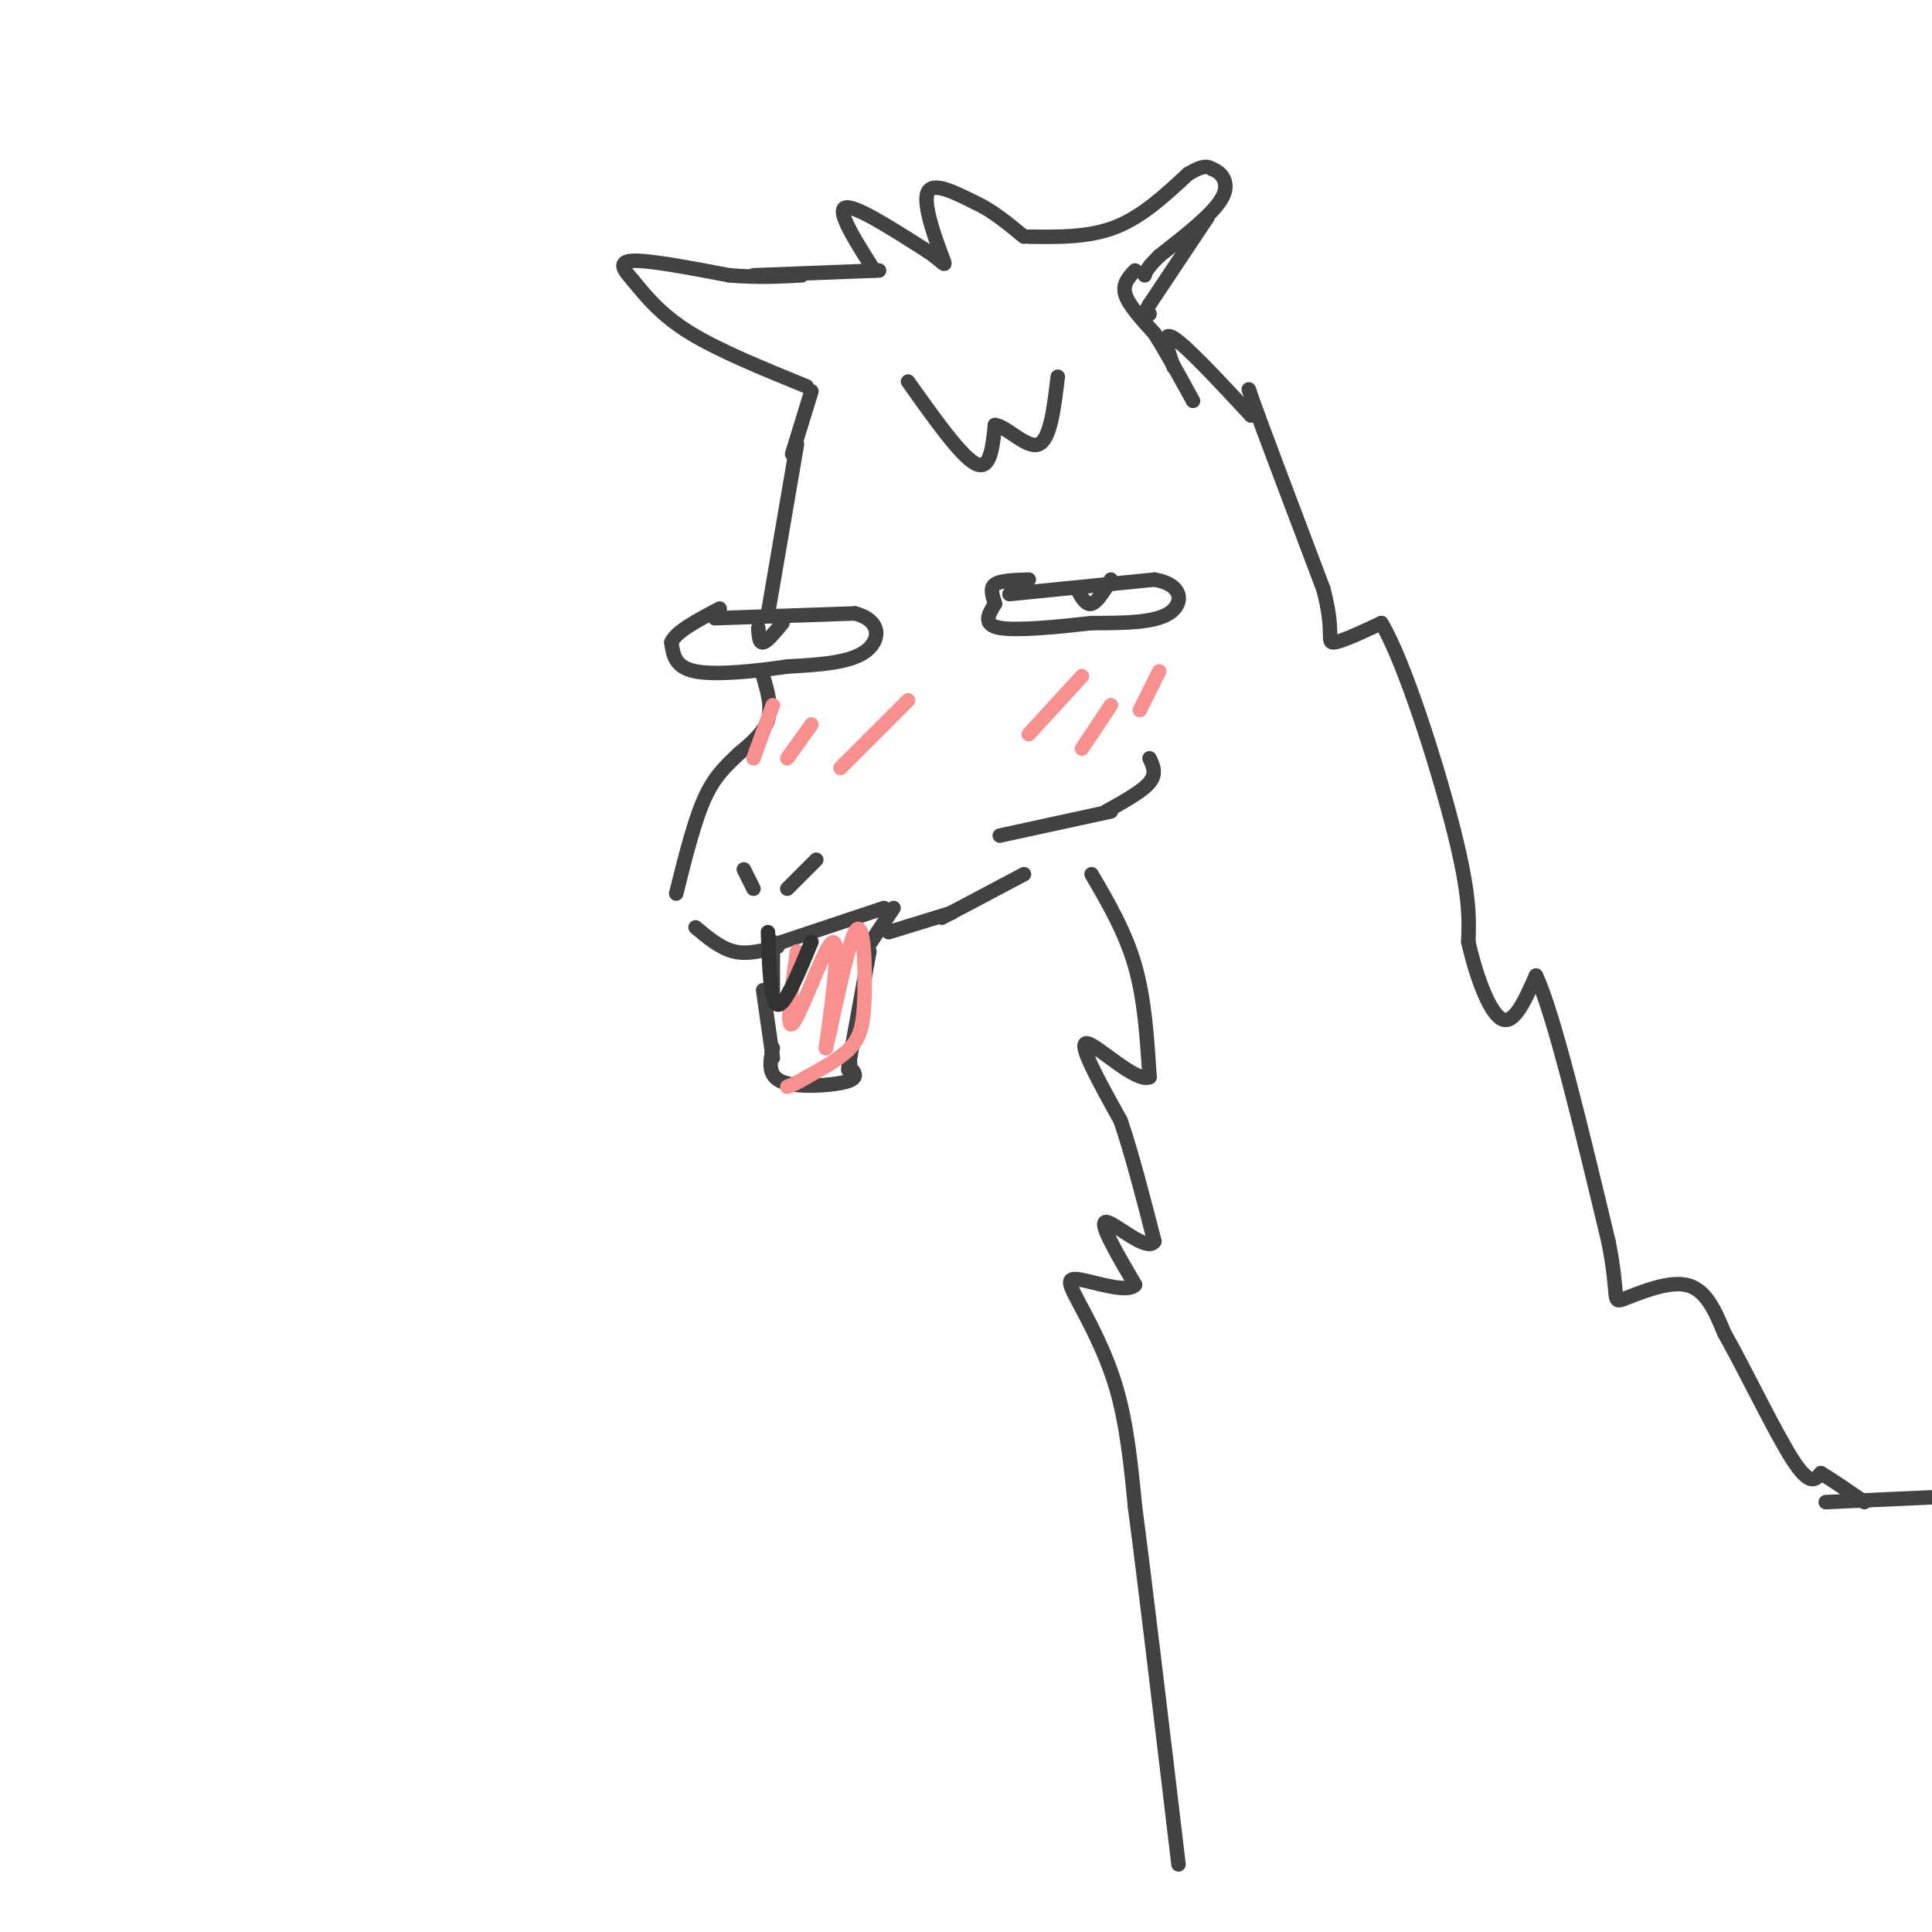 <svg viewBox='0 0 400 400' version='1.1' xmlns='http://www.w3.org/2000/svg' xmlns:xlink='http://www.w3.org/1999/xlink'><g fill='none' stroke='#424242' stroke-width='3' stroke-linecap='round' stroke-linejoin='round'><path d='M165,92c0.000,0.000 -6.000,35.000 -6,35'/><path d='M148,128c0.000,0.000 29.000,-1.000 29,-1'/><path d='M177,127c5.667,1.489 5.333,5.711 2,8c-3.333,2.289 -9.667,2.644 -16,3'/><path d='M163,138c-6.489,0.956 -14.711,1.844 -19,1c-4.289,-0.844 -4.644,-3.422 -5,-6'/><path d='M139,133c0.833,-2.167 5.417,-4.583 10,-7'/><path d='M157,130c0.083,1.583 0.167,3.167 1,3c0.833,-0.167 2.417,-2.083 4,-4'/><path d='M158,140c0.917,3.167 1.833,6.333 1,9c-0.833,2.667 -3.417,4.833 -6,7'/><path d='M153,156c-2.222,2.200 -4.778,4.200 -7,9c-2.222,4.800 -4.111,12.400 -6,20'/><path d='M154,180c0.000,0.000 2.000,4.000 2,4'/><path d='M163,184c0.000,0.000 6.000,-6.000 6,-6'/><path d='M144,192c2.583,2.167 5.167,4.333 8,5c2.833,0.667 5.917,-0.167 9,-1'/><path d='M159,196c0.000,0.000 24.000,-8.000 24,-8'/><path d='M185,188c0.000,0.000 -6.000,9.000 -6,9'/><path d='M180,197c0.000,0.000 -4.000,22.000 -4,22'/><path d='M176,219c-0.667,3.833 -0.333,2.417 0,1'/><path d='M176,221c0.978,1.111 1.956,2.222 -1,3c-2.956,0.778 -9.844,1.222 -13,0c-3.156,-1.222 -2.578,-4.111 -2,-7'/><path d='M160,219c0.000,0.000 -2.000,-14.000 -2,-14'/><path d='M160,205c0.000,0.000 0.000,-10.000 0,-10'/><path d='M184,193c0.000,0.000 13.000,-4.000 13,-4'/><path d='M195,190c0.000,0.000 17.000,-9.000 17,-9'/><path d='M207,173c0.000,0.000 23.000,-5.000 23,-5'/><path d='M229,168c3.750,-2.083 7.500,-4.167 9,-6c1.500,-1.833 0.750,-3.417 0,-5'/><path d='M226,181c3.500,6.000 7.000,12.000 9,19c2.000,7.000 2.500,15.000 3,23'/><path d='M238,223c-2.733,1.311 -11.067,-6.911 -13,-7c-1.933,-0.089 2.533,7.956 7,16'/><path d='M232,232c2.333,6.833 4.667,15.917 7,25'/><path d='M239,257c-1.400,2.422 -8.400,-4.022 -10,-4c-1.600,0.022 2.200,6.511 6,13'/><path d='M235,266c-1.388,1.750 -7.856,-0.376 -11,-1c-3.144,-0.624 -2.962,0.255 -1,4c1.962,3.745 5.703,10.356 8,18c2.297,7.644 3.148,16.322 4,25'/><path d='M235,312c2.167,16.500 5.583,45.250 9,74'/><path d='M164,94c0.000,0.000 4.000,-13.000 4,-13'/><path d='M167,80c-9.000,-3.667 -18.000,-7.333 -24,-11c-6.000,-3.667 -9.000,-7.333 -12,-11'/><path d='M131,58c-1.667,-1.917 -3.333,-3.833 0,-4c3.333,-0.167 11.667,1.417 20,3'/><path d='M151,57c5.833,0.500 10.417,0.250 15,0'/><path d='M156,57c0.000,0.000 26.000,-1.000 26,-1'/><path d='M181,56c-3.917,-6.167 -7.833,-12.333 -6,-13c1.833,-0.667 9.417,4.167 17,9'/><path d='M192,52c3.607,2.417 4.125,3.958 3,1c-1.125,-2.958 -3.893,-10.417 -3,-13c0.893,-2.583 5.446,-0.292 10,2'/><path d='M202,42c3.333,1.500 6.667,4.250 10,7'/><path d='M213,49c6.250,0.083 12.500,0.167 18,-2c5.500,-2.167 10.250,-6.583 15,-11'/><path d='M246,36c3.333,-2.000 4.167,-1.500 5,-1'/><path d='M251,35c1.800,0.644 3.800,2.756 2,6c-1.800,3.244 -7.400,7.622 -13,12'/><path d='M240,53c-2.667,2.667 -2.833,3.333 -3,4'/><path d='M250,45c0.000,0.000 -12.000,18.000 -12,18'/><path d='M238,63c-2.000,3.333 -1.000,2.667 0,2'/><path d='M235,56c-1.333,1.417 -2.667,2.833 -2,5c0.667,2.167 3.333,5.083 6,8'/><path d='M239,69c2.333,3.667 5.167,8.833 8,14'/><path d='M243,76c-1.333,-3.833 -2.667,-7.667 0,-6c2.667,1.667 9.333,8.833 16,16'/><path d='M259,86c1.822,-0.178 -1.622,-8.622 0,-4c1.622,4.622 8.311,22.311 15,40'/><path d='M274,122c2.333,8.844 0.667,10.956 2,11c1.333,0.044 5.667,-1.978 10,-4'/><path d='M286,129c4.756,7.911 11.644,29.689 15,43c3.356,13.311 3.178,18.156 3,23'/><path d='M304,195c1.711,7.533 4.489,14.867 7,16c2.511,1.133 4.756,-3.933 7,-9'/><path d='M318,202c3.667,7.667 9.333,31.333 15,55'/><path d='M333,257c2.321,11.524 0.625,12.833 3,12c2.375,-0.833 8.821,-3.810 13,-3c4.179,0.810 6.089,5.405 8,10'/><path d='M357,276c4.089,7.200 10.311,20.200 14,26c3.689,5.800 4.844,4.400 6,3'/><path d='M377,305c2.500,1.500 5.750,3.750 9,6'/><path d='M378,311c0.000,0.000 22.000,-1.000 22,-1'/><path d='M209,123c0.000,0.000 30.000,-3.000 30,-3'/><path d='M239,120c6.044,1.000 6.156,5.000 3,7c-3.156,2.000 -9.578,2.000 -16,2'/><path d='M226,129c-6.667,0.756 -15.333,1.644 -19,1c-3.667,-0.644 -2.333,-2.822 -1,-5'/><path d='M206,125c-0.467,-1.622 -1.133,-3.178 0,-4c1.133,-0.822 4.067,-0.911 7,-1'/><path d='M223,122c0.917,1.667 1.833,3.333 3,3c1.167,-0.333 2.583,-2.667 4,-5'/><path d='M188,79c5.500,7.750 11.000,15.500 14,17c3.000,1.500 3.500,-3.250 4,-8'/><path d='M206,88c2.444,0.267 6.556,4.933 9,4c2.444,-0.933 3.222,-7.467 4,-14'/></g>
<g fill='none' stroke='#F99090' stroke-width='3' stroke-linecap='round' stroke-linejoin='round'><path d='M156,157c0.000,0.000 4.000,-11.000 4,-11'/><path d='M163,157c0.000,0.000 5.000,-7.000 5,-7'/><path d='M174,159c0.000,0.000 14.000,-14.000 14,-14'/><path d='M213,152c0.000,0.000 11.000,-12.000 11,-12'/><path d='M224,155c0.000,0.000 6.000,-9.000 6,-9'/><path d='M236,147c0.000,0.000 4.000,-8.000 4,-8'/><path d='M165,197c-1.143,8.024 -2.286,16.048 -1,15c1.286,-1.048 5.000,-11.167 7,-15c2.000,-3.833 2.286,-1.381 2,3c-0.286,4.381 -1.143,10.690 -2,17'/><path d='M171,217c0.909,-3.437 4.182,-20.530 6,-24c1.818,-3.470 2.182,6.681 2,13c-0.182,6.319 -0.909,8.805 -3,11c-2.091,2.195 -5.545,4.097 -9,6'/><path d='M167,223c-2.167,1.333 -3.083,1.667 -4,2'/></g>
<g fill='none' stroke='#323232' stroke-width='3' stroke-linecap='round' stroke-linejoin='round'><path d='M159,193c0.250,7.333 0.500,14.667 2,15c1.500,0.333 4.250,-6.333 7,-13'/></g>
</svg>